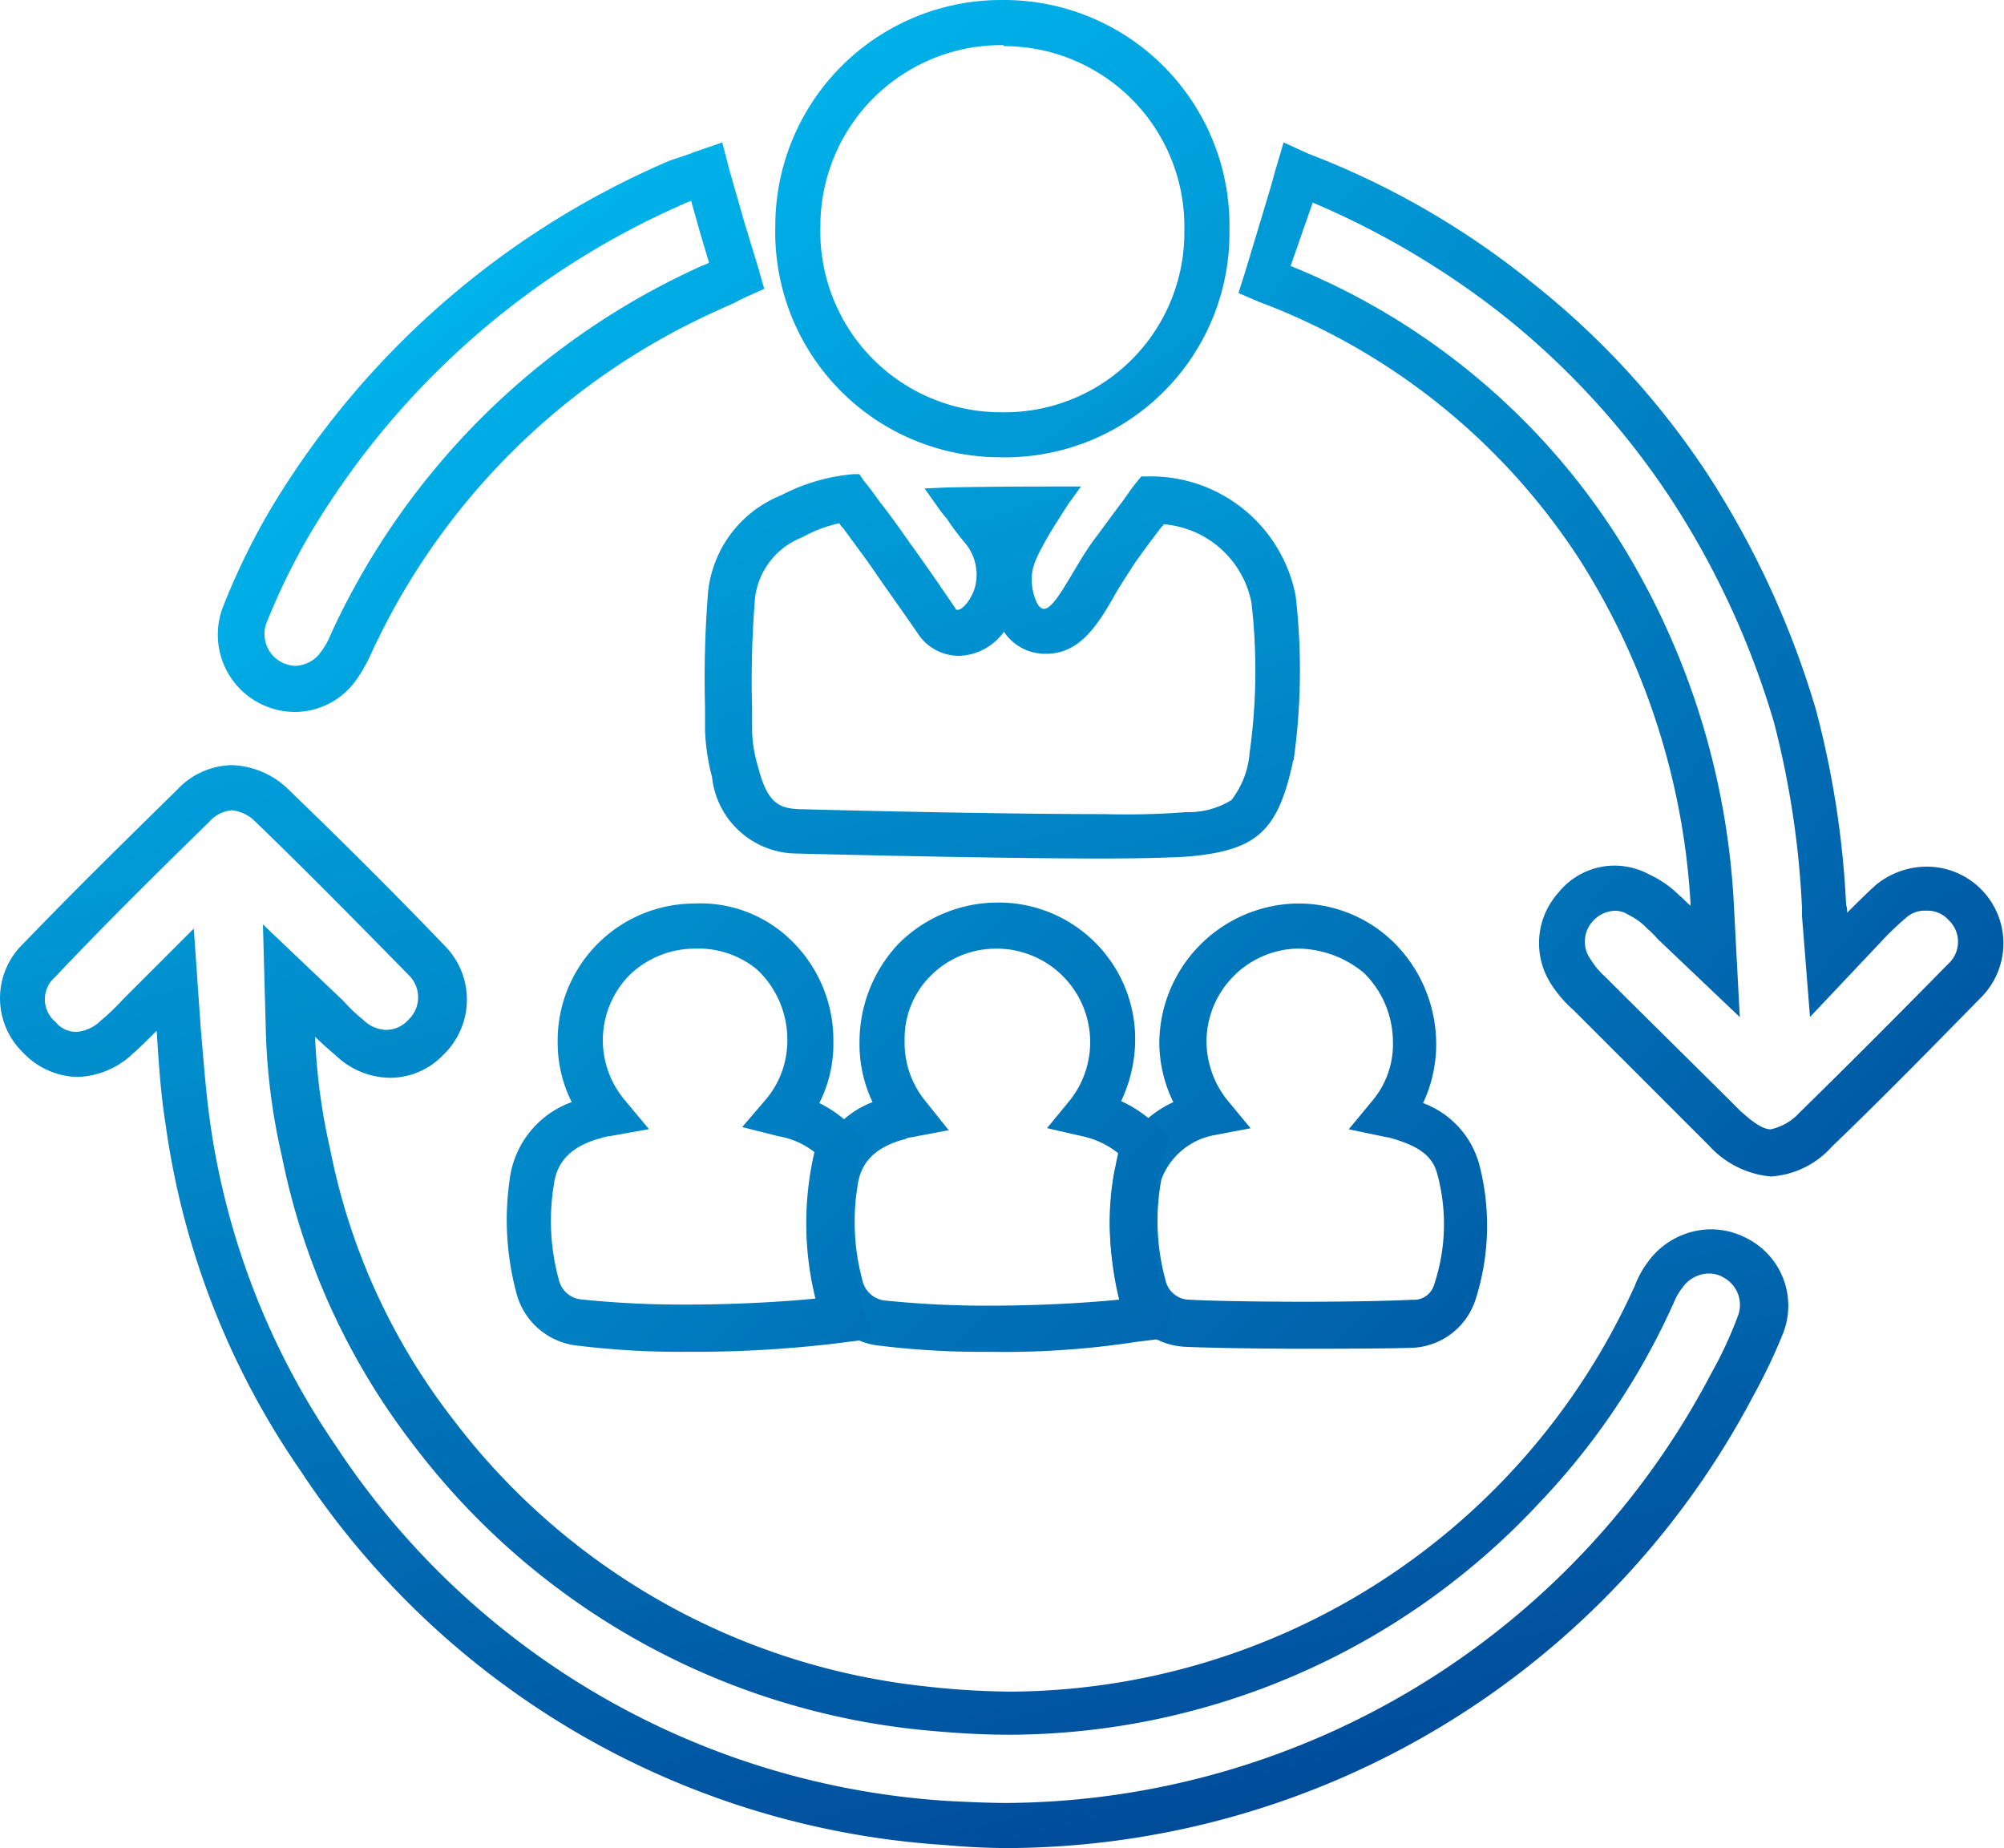<svg xmlns="http://www.w3.org/2000/svg" xmlns:xlink="http://www.w3.org/1999/xlink" width="62.901" height="58" viewBox="0 0 62.901 58">
  <defs>
    <linearGradient id="linear-gradient" x1="-0.363" y1="-1.324" x2="1.744" y2="3.219" gradientUnits="objectBoundingBox">
      <stop offset="0" stop-color="#00c2f6"/>
      <stop offset="1" stop-color="#004292"/>
    </linearGradient>
    <linearGradient id="linear-gradient-2" x1="-0.158" y1="-0.412" x2="2.6" y2="3.404" xlink:href="#linear-gradient"/>
    <linearGradient id="linear-gradient-3" x1="0.104" y1="-0.537" x2="0.805" y2="1.074" xlink:href="#linear-gradient"/>
    <linearGradient id="linear-gradient-4" x1="-0.467" y1="-0.443" x2="1.17" y2="1.244" xlink:href="#linear-gradient"/>
    <linearGradient id="linear-gradient-5" x1="0.097" y1="-0.034" x2="2.387" y2="3.029" xlink:href="#linear-gradient"/>
    <linearGradient id="linear-gradient-6" x1="-1.752" y1="-2.041" x2="1.57" y2="1.877" xlink:href="#linear-gradient"/>
    <linearGradient id="linear-gradient-7" x1="-1.519" y1="-1.704" x2="1.89" y2="2.18" xlink:href="#linear-gradient"/>
    <linearGradient id="linear-gradient-8" x1="-1.246" y1="-1.39" x2="2.182" y2="2.501" xlink:href="#linear-gradient"/>
  </defs>
  <g id="loadFix" transform="translate(-0.075 -7.9)">
    <g id="Group_276" data-name="Group 276" transform="translate(22.203 22.785)">
      <path id="Path_214" data-name="Path 214" d="M74.609,56.742a.552.552,0,0,0,.126.157c.315.441.629.85.913,1.259.472.692.976,1.385,1.448,2.077a1.537,1.537,0,0,0,1.259.661,1.788,1.788,0,0,0,1.416-.755,1.559,1.559,0,0,0,1.322.692c1.07,0,1.636-.913,2.2-1.92.189-.315.378-.6.535-.85.283-.409.566-.787.881-1.2l.063-.063a.031.031,0,0,1,.031-.031,3.059,3.059,0,0,1,2.738,2.455,18.548,18.548,0,0,1-.063,4.752v.031a2.765,2.765,0,0,1-.566,1.416,2.548,2.548,0,0,1-1.416.378h0a24.651,24.651,0,0,1-2.581.063c-3.4,0-8.5-.126-9.6-.157-.629-.031-.976-.22-1.259-1.322a4.265,4.265,0,0,1-.189-1.133v-.724a31.793,31.793,0,0,1,.094-3.462,2.343,2.343,0,0,1,1.479-1.888,4.141,4.141,0,0,1,1.164-.441m.629-1.542H75.05a6.006,6.006,0,0,0-2.266.661,3.683,3.683,0,0,0-2.3,3.053,34.364,34.364,0,0,0-.094,3.588v.724a6.661,6.661,0,0,0,.22,1.479A2.686,2.686,0,0,0,73.225,67.1c1.227.031,6.326.157,9.63.157,1.259,0,2.266-.031,2.706-.063,2.14-.189,2.8-.787,3.273-2.927a.116.116,0,0,1,.031-.094,20.3,20.3,0,0,0,.063-5.161,4.628,4.628,0,0,0-4.658-3.745h-.189l-.126.157c-.157.189-.283.378-.441.6-.315.409-.6.818-.913,1.227-.629.85-1.2,2.171-1.574,2.171-.126,0-.252-.157-.346-.566-.126-.629.063-.976.472-1.7.126-.22.346-.566.629-1.007l.409-.566H81.5c-.692,0-2.14,0-3.556.031l-.661.031.378.535a4.626,4.626,0,0,0,.315.409,7.861,7.861,0,0,0,.566.755,1.548,1.548,0,0,1,.346,1.29c-.063.378-.378.818-.566.818-.031,0-.063,0-.063-.031-.472-.692-.944-1.385-1.448-2.077-.283-.409-.6-.85-.944-1.29-.157-.22-.315-.441-.5-.661l-.126-.189Z" transform="translate(-70.389 -55.2)" fill="url(#linear-gradient)"/>
    </g>
    <g id="Group_277" data-name="Group 277" transform="translate(24.409 7.9)">
      <path id="Path_215" data-name="Path 215" d="M84.512,22.25h-.063A7.061,7.061,0,0,1,77.4,15.012,7.092,7.092,0,0,1,84.543,7.9h.031a7.08,7.08,0,0,1,7.081,7.207,7.04,7.04,0,0,1-7.144,7.144Zm.031-12.934a5.681,5.681,0,0,0-5.728,5.7,5.671,5.671,0,0,0,5.633,5.822h.063a5.642,5.642,0,0,0,5.728-5.7v-.031a5.662,5.662,0,0,0-5.665-5.759A.031.031,0,0,0,84.543,9.316Z" transform="translate(-77.399 -7.9)" fill="url(#linear-gradient-2)"/>
    </g>
    <g id="Group_281" data-name="Group 281" transform="translate(0.075 12.369)">
      <g id="Group_278" data-name="Group 278" transform="translate(0 19.543)">
        <path id="Path_216" data-name="Path 216" d="M7.353,85.616a1.209,1.209,0,0,1,.724.346c1.6,1.542,3.21,3.179,4.815,4.815a.97.97,0,0,1,0,1.416.94.94,0,0,1-.692.315,1.059,1.059,0,0,1-.724-.315,5.349,5.349,0,0,1-.629-.6L8.328,89.2l.094,3.462a19.832,19.832,0,0,0,.5,3.808,21.849,21.849,0,0,0,4.154,9.095,22.868,22.868,0,0,0,15.861,8.906c.944.094,1.888.157,2.8.157a22.8,22.8,0,0,0,16.648-7.27,22.3,22.3,0,0,0,4.186-6.2l.031-.063a1.915,1.915,0,0,1,.283-.5,1.032,1.032,0,0,1,.818-.441.888.888,0,0,1,.472.126.975.975,0,0,1,.441,1.227,12.745,12.745,0,0,1-.818,1.762,25.143,25.143,0,0,1-22.092,13.5c-.629,0-1.259-.031-1.888-.063a24.85,24.85,0,0,1-19.2-11.14A23.851,23.851,0,0,1,6.66,95.34c-.126-.913-.189-1.794-.283-2.864l-.22-3.147L3.922,91.564a7.026,7.026,0,0,1-.692.661,1.212,1.212,0,0,1-.755.346.832.832,0,0,1-.661-.315.924.924,0,0,1,0-1.416C3.482,89.078,5.087,87.5,6.66,85.962a1.049,1.049,0,0,1,.692-.346m0-1.416a2.4,2.4,0,0,0-1.7.755C4.08,86.5,2.475,88.071.807,89.8a2.376,2.376,0,0,0,0,3.43,2.42,2.42,0,0,0,1.7.755,2.632,2.632,0,0,0,1.731-.724c.252-.22.5-.472.755-.724.063,1.007.126,1.983.283,2.958a25.12,25.12,0,0,0,4.217,10.826,26.227,26.227,0,0,0,20.267,11.77c.661.063,1.353.094,2.014.094a26.582,26.582,0,0,0,23.351-14.225,17.971,17.971,0,0,0,.913-1.92,2.37,2.37,0,0,0-1.133-2.99,2.418,2.418,0,0,0-1.133-.283,2.463,2.463,0,0,0-1.983,1.039,2.974,2.974,0,0,0-.409.755l-.031.063a21.617,21.617,0,0,1-19.512,12.651,24.819,24.819,0,0,1-2.644-.157,21.474,21.474,0,0,1-14.885-8.371,20.155,20.155,0,0,1-3.871-8.5,19.123,19.123,0,0,1-.472-3.525c.22.22.441.409.692.629a2.5,2.5,0,0,0,1.668.661,2.315,2.315,0,0,0,1.668-.724,2.4,2.4,0,0,0,.031-3.43c-1.6-1.668-3.241-3.3-4.846-4.846A2.659,2.659,0,0,0,7.353,84.2Z" transform="translate(-0.075 -84.2)" fill="url(#linear-gradient-3)"/>
      </g>
      <g id="Group_279" data-name="Group 279" transform="translate(38.874 0)">
        <path id="Path_217" data-name="Path 217" d="M125.929,23.988a26.175,26.175,0,0,1,6.042,3.588,24.77,24.77,0,0,1,5.193,5.7,26.48,26.48,0,0,1,3.241,7.018,28.319,28.319,0,0,1,.881,5.822v.252l.252,3.179,2.2-2.329a9.056,9.056,0,0,1,.818-.787.857.857,0,0,1,.629-.22.879.879,0,0,1,.692.283.935.935,0,0,1,0,1.385c-1.731,1.762-3.179,3.21-4.658,4.658a1.724,1.724,0,0,1-.913.535c-.346,0-.787-.441-.944-.566-1.416-1.416-2.864-2.832-4.248-4.217a2.5,2.5,0,0,1-.472-.566.944.944,0,0,1,.063-1.164.982.982,0,0,1,.692-.346.787.787,0,0,1,.441.126,2.105,2.105,0,0,1,.6.441,2.967,2.967,0,0,1,.315.315l2.581,2.455-.189-3.588a23.9,23.9,0,0,0-3.682-11.518,21.879,21.879,0,0,0-10.228-8.466l.692-1.983m-.913-1.888-.252.85-.157.566-.787,2.612-.22.692.661.283a20.6,20.6,0,0,1,10.071,8.119,22.516,22.516,0,0,1,3.462,10.826c-.126-.094-.22-.22-.346-.315a3.3,3.3,0,0,0-.944-.661,2.3,2.3,0,0,0-1.1-.283,2.264,2.264,0,0,0-1.762.85,2.368,2.368,0,0,0-.189,2.927,3.8,3.8,0,0,0,.661.755l4.249,4.248a2.982,2.982,0,0,0,1.951.976,2.808,2.808,0,0,0,1.92-.944c1.511-1.448,2.958-2.927,4.689-4.689a2.407,2.407,0,0,0-1.731-4.091,2.53,2.53,0,0,0-1.574.566c-.315.283-.629.6-.913.881a.693.693,0,0,0-.031-.252,29.3,29.3,0,0,0-.944-6.105,28.292,28.292,0,0,0-3.4-7.4,25.571,25.571,0,0,0-5.507-6.011,25.849,25.849,0,0,0-7.049-4.06l-.755-.346Z" transform="translate(-123.6 -22.1)" fill="url(#linear-gradient-4)"/>
      </g>
      <g id="Group_280" data-name="Group 280" transform="translate(6.813 0)">
        <path id="Path_218" data-name="Path 218" d="M36.6,23.925l.283,1.007.283.944a1.534,1.534,0,0,1-.22.094A23.377,23.377,0,0,0,25.3,37.52a2.416,2.416,0,0,1-.315.566,1.023,1.023,0,0,1-.787.441,1,1,0,0,1-.944-1.29,20.439,20.439,0,0,1,1.416-2.9A25.567,25.567,0,0,1,36.538,23.957c.031,0,.031,0,.063-.031m.976-1.825-.818.283c-.094.031-.157.063-.252.094l-.566.189a26.951,26.951,0,0,0-12.525,10.92A21.679,21.679,0,0,0,21.9,36.7a2.424,2.424,0,0,0,2.266,3.273,2.364,2.364,0,0,0,1.951-1.039,4.943,4.943,0,0,0,.441-.787A21.785,21.785,0,0,1,37.545,27.324c.189-.094.378-.157.535-.252l.189-.094.629-.283-.189-.661-.441-1.448L37.8,22.95l-.22-.85Z" transform="translate(-21.723 -22.1)" fill="url(#linear-gradient-5)"/>
      </g>
    </g>
    <g id="Group_285" data-name="Group 285" transform="translate(15.987 36.223)">
      <g id="Group_282" data-name="Group 282" transform="translate(18.92 0.03)">
        <path id="Path_219" data-name="Path 219" d="M116.781,111.969c-1.353,0-3.084-.031-3.682-.063a2.25,2.25,0,0,1-2.046-1.668,8.6,8.6,0,0,1-.157-3.808,3.353,3.353,0,0,1,1.857-2.2,4.271,4.271,0,0,1-.441-1.888A4.407,4.407,0,0,1,116.5,98a4.271,4.271,0,0,1,3.116,1.164A4.482,4.482,0,0,1,121,102.276a4.317,4.317,0,0,1-.409,1.983,2.854,2.854,0,0,1,1.762,1.92,7.609,7.609,0,0,1-.126,4.28,2.183,2.183,0,0,1-1.951,1.479c-.881.031-2.738.031-3.493.031Zm-.094-12.557h-.094a2.932,2.932,0,0,0-2.8,2.9,2.985,2.985,0,0,0,.629,1.825l.755.913-1.164.22a2.2,2.2,0,0,0-1.636,1.385,7.042,7.042,0,0,0,.126,3.147.781.781,0,0,0,.787.629c.472.031,1.951.063,3.556.063h0c1.542,0,2.8-.031,3.4-.063a.66.66,0,0,0,.692-.472,6,6,0,0,0,.094-3.493h0c-.157-.566-.6-.881-1.542-1.133h-.031l-1.2-.252.755-.913a2.747,2.747,0,0,0,.629-1.888,3.028,3.028,0,0,0-.913-2.109A3.28,3.28,0,0,0,116.686,99.412Z" transform="translate(-110.756 -97.995)" fill="url(#linear-gradient-6)"/>
      </g>
      <g id="Group_283" data-name="Group 283" transform="translate(9.473 0)">
        <path id="Path_220" data-name="Path 220" d="M86.39,112a26.193,26.193,0,0,1-3.4-.189,2.218,2.218,0,0,1-1.951-1.636,8.845,8.845,0,0,1-.22-3.556,3.031,3.031,0,0,1,1.92-2.455,4.247,4.247,0,0,1-.409-1.888,4.493,4.493,0,0,1,1.227-3.084,4.405,4.405,0,0,1,3.021-1.29h.031a4.286,4.286,0,0,1,4.374,4.28,4.545,4.545,0,0,1-.441,1.951,3.98,3.98,0,0,1,1.039.692l.472.441-.189.629a8.5,8.5,0,0,0,.063,4.437l.346,1.2-1.259.157A27.246,27.246,0,0,1,86.39,112Zm.22-12.651a2.879,2.879,0,0,0-2.046.85,2.776,2.776,0,0,0-.818,2.046,2.88,2.88,0,0,0,.629,1.857l.755.944-1.164.22a.584.584,0,0,0-.22.063c-1.2.315-1.416,1.007-1.479,1.479a7.023,7.023,0,0,0,.157,2.958.81.81,0,0,0,.755.629,30.966,30.966,0,0,0,3.241.157c1.6,0,3.116-.094,4.06-.189a9.865,9.865,0,0,1-.031-4.595,2.714,2.714,0,0,0-1.133-.535l-1.1-.252.724-.881a2.935,2.935,0,0,0-2.329-4.752Zm4.563,6.42Z" transform="translate(-80.737 -97.9)" fill="url(#linear-gradient-7)"/>
      </g>
      <g id="Group_284" data-name="Group 284" transform="translate(0 0.025)">
        <path id="Path_221" data-name="Path 221" d="M56.29,112.052a26.193,26.193,0,0,1-3.4-.189,2.218,2.218,0,0,1-1.951-1.636,8.845,8.845,0,0,1-.22-3.556,2.978,2.978,0,0,1,1.951-2.455,4.137,4.137,0,0,1-.441-1.857,4.3,4.3,0,0,1,4.28-4.374,4.064,4.064,0,0,1,2.958,1.07,4.359,4.359,0,0,1,1.416,3.241,4.13,4.13,0,0,1-.441,1.951,3.729,3.729,0,0,1,.976.692l.472.441-.189.629a8.5,8.5,0,0,0,.063,4.437l.346,1.2-1.259.157A37.433,37.433,0,0,1,56.29,112.052ZM56.762,99.4h-.22a2.953,2.953,0,0,0-2.077.85,2.912,2.912,0,0,0-.157,3.871l.787.944-1.227.22a1.168,1.168,0,0,0-.283.063c-1.2.315-1.416,1.007-1.479,1.479a7.023,7.023,0,0,0,.157,2.958.81.81,0,0,0,.755.629,30.966,30.966,0,0,0,3.241.157c1.6,0,3.116-.094,4.06-.189a9.865,9.865,0,0,1-.031-4.595,2.469,2.469,0,0,0-1.133-.5L58.021,105l.755-.881a2.855,2.855,0,0,0,.661-1.857,3.012,3.012,0,0,0-.944-2.2A2.875,2.875,0,0,0,56.762,99.4Zm4.311,6.42Z" transform="translate(-50.637 -97.978)" fill="url(#linear-gradient-8)"/>
      </g>
    </g>
  </g>
</svg>
